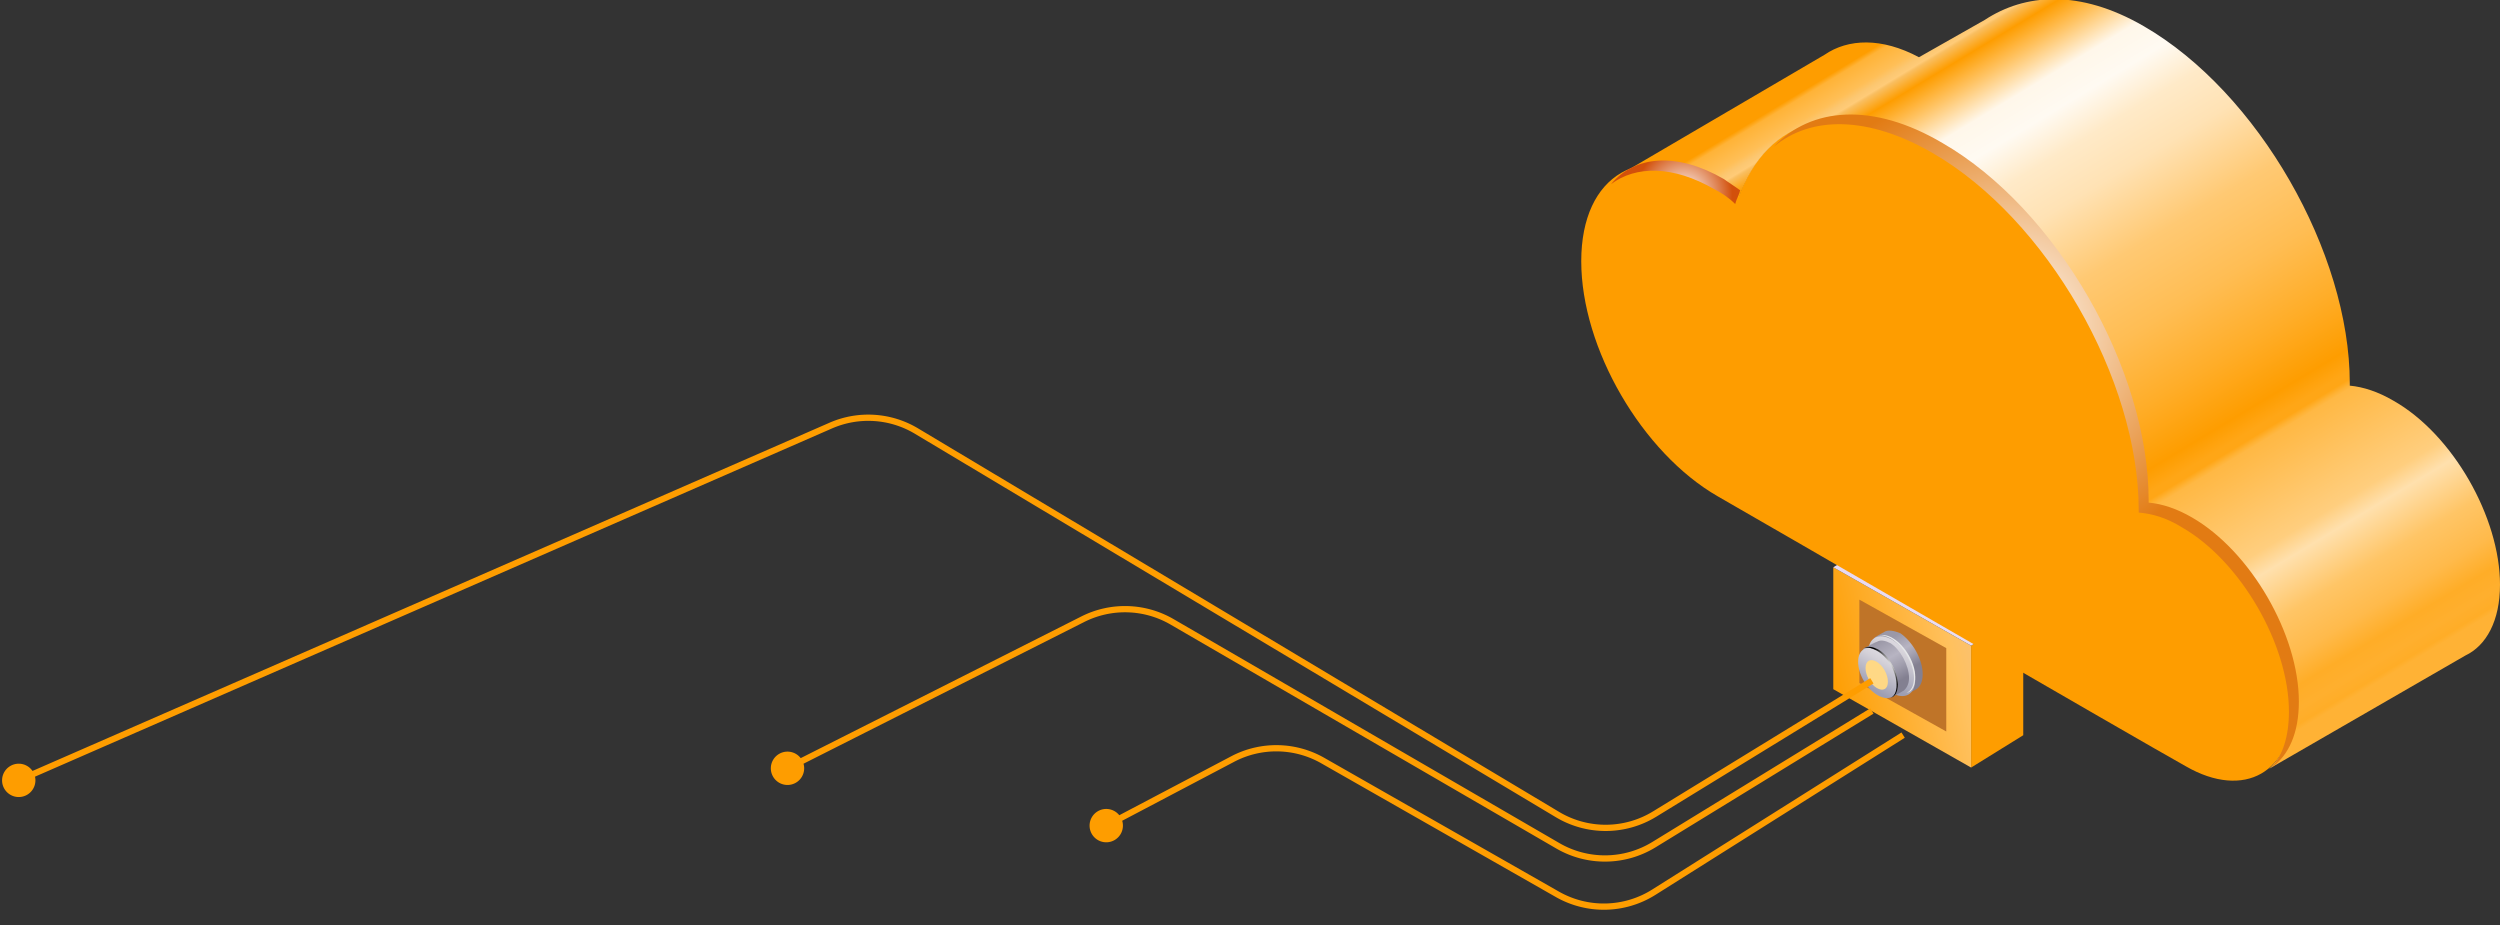<svg xmlns="http://www.w3.org/2000/svg" width="400" height="148" fill="none"><rect width="100%" height="100%" fill="#333333" stroke="none"/><g clip-path="url('#clip0_2100_1069')"><path fill="#FE9D00" d="M315.376 103.304v19.507l8.343-5.175V98.129z"/><path fill="url('#paint0_linear_2100_1069')" d="M315.376 103.304v19.507l-22.05-12.54V90.764z"/><path fill="#BF7428" d="M297.497 109.276V95.94l13.906 7.762v13.336z"/><path fill="url('#paint1_linear_2100_1069')" d="m293.326 90.764 22.05 12.54 8.343-5.175-22.05-12.34z"/><path fill="url('#paint2_linear_2100_1069')" d="M307.628 107.882c0 1.194-.397 1.991-.993 2.389l-1.192.597c-.596.398-.199-.398-1.192-.995-1.986-1.195-3.774-3.981-3.774-6.37 0-1.194-.993-1.194-.397-1.592l1.39-.796c.596-.398 1.589-.199 2.583.199 1.986 1.393 3.575 4.18 3.575 6.568"/><path fill="url('#paint3_linear_2100_1069')" d="M306.436 108.678c0 2.389-1.589 3.384-3.774 2.19-1.986-1.194-3.774-3.981-3.774-6.369s1.589-3.384 3.774-2.19c1.987 1.194 3.774 3.981 3.774 6.369"/><path fill="url('#paint4_linear_2100_1069')" d="M305.443 108.479c0 .996-.397 1.593-.795 1.991l-1.787.995c-.596.398-.199-.398-.994-.995-1.787-.995-3.178-3.384-3.178-5.374 0-.996-.993-.996-.397-1.394 0 0 1.788-.995 1.986-.995.596-.398 1.391-.199 2.185.199 1.59.995 2.98 3.583 2.98 5.573"/><path fill="url('#paint5_linear_2100_1069')" d="M303.655 109.475c0 1.99-1.39 2.786-3.178 1.791s-3.178-3.384-3.178-5.374c0-1.991 1.39-2.787 3.178-1.792 1.788.996 3.178 3.384 3.178 5.375"/><path fill="#E6E7E8" d="M302.861 102.11c-.993-.597-1.788-.597-2.583-.398.596-.199 1.391 0 2.185.398 1.987 1.194 3.775 3.981 3.775 6.369q0 1.792-1.192 2.389c.993-.199 1.39-1.194 1.39-2.588 0-2.189-1.589-4.976-3.575-6.17"/><path fill="url('#paint6_radial_2100_1069')" d="M300.477 103.901c-.795-.398-1.589-.597-2.185-.199.596-.199 1.192 0 1.986.398 1.788.996 3.179 3.384 3.179 5.574 0 .995-.398 1.791-.994 1.99.795-.199 1.192-.995 1.192-2.189 0-1.991-1.39-4.578-3.178-5.574"/><path fill="#FFD885" d="M302.066 109.076c0 1.195-.794 1.593-1.788.996-.993-.597-1.788-1.991-1.788-3.185s.795-1.592 1.788-.995c.994.597 1.788 1.99 1.788 3.184"/><path fill="#FE9D00" d="M349.543 83.4c-2.384-1.394-4.767-2.19-6.952-2.389v-.398c0-20.9-14.7-46.576-32.976-57.126-14.7-8.558-27.016-4.578-31.387 7.962-1.192-.796-2.185-1.592-3.377-2.388C262.734 22.293 253 27.866 253 41.8c0 13.933 9.734 30.652 21.851 37.619 5.96 3.384 67.74 39.212 74.891 43.193 9.336 5.374 17.084.995 17.084-9.754-.199-10.748-7.748-23.885-17.283-29.458"/><path fill="url('#paint7_linear_2100_1069')" d="M400 93.551c0-10.748-7.549-24.084-17.084-29.459-2.383-1.393-4.767-2.19-6.952-2.388v-.398c0-20.9-14.7-46.577-32.976-57.126-10.33-5.971-19.07-5.175-25.427-.995l-10.528 5.971c-5.96-3.185-11.323-2.986-15.098-.398L260.35 27.269c3.774-1.592 8.939-1.194 14.501 1.99 1.192.598 2.384 1.394 3.377 2.39 4.371-12.74 16.687-16.522 31.387-7.963 18.276 10.55 32.976 36.226 32.976 57.126v.398c2.185.2 4.37.796 6.952 2.389 9.337 5.374 17.084 18.71 17.084 29.458 0 4.578-1.39 7.962-3.576 9.953l31.387-18.114c3.377-1.592 5.562-5.573 5.562-11.345"/><path fill="url('#paint8_radial_2100_1069')" d="M274.255 30.255c1.192.597 2.384 1.393 3.377 2.388.199-.796.596-1.393.795-2.19-.795-.596-1.788-1.193-2.582-1.79-7.549-4.38-14.303-3.782-18.077.796 3.973-2.986 9.932-2.986 16.487.796"/><path fill="url('#paint9_radial_2100_1069')" d="M350.735 82.803c-2.384-1.394-4.767-2.19-6.953-2.389v-.398c0-20.9-14.7-46.576-32.975-57.126-11.125-6.568-21.057-5.772-27.016.597 5.959-4.976 15.097-4.976 25.427.996 18.275 10.549 32.975 36.226 32.975 57.125v.398c2.185.2 4.371.797 6.953 2.389 9.336 5.374 17.084 18.71 17.084 29.459 0 3.98-.994 6.966-2.781 8.957 2.781-1.991 4.37-5.574 4.37-10.55 0-10.748-7.747-24.084-17.084-29.458"/></g><path fill="#FE9D00" d="M123.333 122.928a2.667 2.667 0 1 0 5.334 0 2.667 2.667 0 0 0-5.334 0m64.2-23.433-.252.432zm-14.292-.418-.225-.446zm91.39 36.066-.261-.426zm34.608-21.813-34.869 21.387.523.853 34.868-21.387zm-49.73 21.567-61.725-35.834-.503.864 61.726 35.835zm-76.493-36.266-47.241 23.851.45.893 47.241-23.851zm14.768.432a15.5 15.5 0 0 0-14.768-.432l.45.893a14.5 14.5 0 0 1 13.815.403zm76.586 35.654a14.5 14.5 0 0 1-14.861.18l-.502.865a15.5 15.5 0 0 0 15.886-.192zM.333 124.859a2.667 2.667 0 1 0 5.334 0 2.667 2.667 0 0 0-5.334 0M146.63 68.966l.256-.43zm-13.707-.873-.2-.459zm131.824 62.153.261.426zm-15.544.086-.257.429zm50.037-21.829-34.755 21.317.523.852 34.754-21.317zm-49.78 21.4L146.885 68.537l-.513.858 102.573 61.366zM132.722 67.635 2.8 124.4l.4.916 129.922-56.766zm14.163.902a15.5 15.5 0 0 0-14.163-.903l.4.917a14.5 14.5 0 0 1 13.25.844zm117.599 61.283a14.5 14.5 0 0 1-15.025.083l-.514.858a15.5 15.5 0 0 0 16.062-.089zM174.333 132.1a2.667 2.667 0 1 0 5.334 0 2.667 2.667 0 0 0-5.334 0m22.892-10.651-.233-.442zm107.008-4.254-39.889 25.134.533.846 39.89-25.134zm-54.8 25.463-37.542-21.402-.496.869 37.543 21.402zm-52.441-21.651-20.225 10.651.466.885 20.225-10.651zm14.899.249a15.5 15.5 0 0 0-14.899-.249l.466.885a14.5 14.5 0 0 1 13.937.233zm52.453 21.073a14.5 14.5 0 0 1-14.911.329l-.495.869a15.5 15.5 0 0 0 15.939-.352z"/><defs><linearGradient id="paint0_linear_2100_1069" x1="268.377" x2="342.015" y1="114.862" y2="98.387" gradientUnits="userSpaceOnUse"><stop stop-color="#FE9D00"/><stop offset=".137" stop-color="#FE9D00"/><stop offset=".329" stop-color="#FE9D00"/><stop offset=".6" stop-color="#FFC15E"/><stop offset="1" stop-color="#DBC4E9"/><stop offset="1" stop-color="#EBDEF3"/></linearGradient><linearGradient id="paint1_linear_2100_1069" x1="318.473" x2="306.414" y1="75.627" y2="98.563" gradientUnits="userSpaceOnUse"><stop stop-color="#9F79C8"/><stop offset=".137" stop-color="#A580CB"/><stop offset=".329" stop-color="#B492D3"/><stop offset=".553" stop-color="#CDB0E1"/><stop offset=".581" stop-color="#D1B4E3"/><stop offset=".764" stop-color="#DBC4E9"/><stop offset="1" stop-color="#EBDEF3"/></linearGradient><linearGradient id="paint2_linear_2100_1069" x1="306.632" x2="301.049" y1="110.163" y2="100.509" gradientUnits="userSpaceOnUse"><stop offset=".288" stop-color="#838091"/><stop offset=".466" stop-color="#A5A2B1"/><stop offset=".586" stop-color="#B7B4C2"/><stop offset=".808" stop-color="#9B98A7"/></linearGradient><linearGradient id="paint3_linear_2100_1069" x1="300.971" x2="305.905" y1="109.395" y2="100.908" gradientUnits="userSpaceOnUse"><stop offset=".035" stop-color="#9D9EB3"/><stop offset=".581" stop-color="#D4D1D8"/><stop offset="1" stop-color="#EEEBF2"/></linearGradient><linearGradient id="paint4_linear_2100_1069" x1="304.217" x2="299.425" y1="110.646" y2="102.36" gradientUnits="userSpaceOnUse"><stop offset=".167" stop-color="#838091"/><stop offset=".417" stop-color="#A5A2B1"/><stop offset=".586" stop-color="#B7B4C2"/><stop offset=".909" stop-color="#9B98A7"/></linearGradient><linearGradient id="paint5_linear_2100_1069" x1="298.971" x2="303.206" y1="110.211" y2="102.926" gradientUnits="userSpaceOnUse"><stop offset=".035" stop-color="#9D9EB3"/><stop offset=".581" stop-color="#D4D1D8"/><stop offset="1" stop-color="#EEEBF2"/></linearGradient><linearGradient id="paint7_linear_2100_1069" x1="299.08" x2="368.273" y1="4.363" y2="118.838" gradientUnits="userSpaceOnUse"><stop stop-color="#FE9D00"/><stop offset=".01" stop-color="#FE9D00"/><stop offset=".024" stop-color="#FE9D00"/><stop offset=".03" stop-color="#FFB337"/><stop offset=".054" stop-color="#FFBF57"/><stop offset=".062" stop-color="#FCC771"/><stop offset=".068" stop-color="#FFCB78"/><stop offset=".071" stop-color="#F9BE60"/><stop offset=".089" stop-color="#FE9D00"/><stop offset=".121" stop-color="#FFC465"/><stop offset=".161" stop-color="#FFF7EA"/><stop offset=".172" stop-color="#FFF8EC"/><stop offset=".2" stop-color="#FFFAF2"/><stop offset=".247" stop-color="#FFEAC8"/><stop offset=".303" stop-color="#FFE2B4"/><stop offset=".39" stop-color="#FFC973"/><stop offset=".477" stop-color="#FFBD53"/><stop offset=".559" stop-color="#FFAD28"/><stop offset=".626" stop-color="#FE9D00"/><stop offset=".649" stop-color="#FFA616"/><stop offset=".657" stop-color="#FFA616"/><stop offset=".663" stop-color="#FFB234"/><stop offset=".667" stop-color="#FFB844"/><stop offset=".778" stop-color="#FFCE7E"/><stop offset=".803" stop-color="#FFE0AD"/><stop offset=".859" stop-color="#FFC566"/><stop offset=".906" stop-color="#FFBA4B"/><stop offset=".939" stop-color="#FFAD27"/><stop offset=".963" stop-color="#FFAF2E"/><stop offset=".979" stop-color="#FFAD27"/><stop offset=".985" stop-color="#FFB235"/></linearGradient><radialGradient id="paint6_radial_2100_1069" cx="0" cy="0" r="1" gradientTransform="matrix(3.439 0 0 3.446 302.003 106.479)" gradientUnits="userSpaceOnUse"><stop stop-color="#fff"/><stop offset="1"/></radialGradient><radialGradient id="paint8_radial_2100_1069" cx="0" cy="0" r="1" gradientTransform="matrix(7.75 0 0 7.765 269.438 31.106)" gradientUnits="userSpaceOnUse"><stop stop-color="#fff"/><stop offset="1" stop-color="#D2500B"/></radialGradient><radialGradient id="paint9_radial_2100_1069" cx="0" cy="0" r="1" gradientTransform="matrix(47.34 0 0 47.434 320.784 52.158)" gradientUnits="userSpaceOnUse"><stop stop-color="#fff"/><stop offset=".815" stop-color="#E27B13"/></radialGradient><clipPath id="clip0_2100_1069"><path fill="#fff" d="M253 0h147v125H253z"/></clipPath></defs></svg>